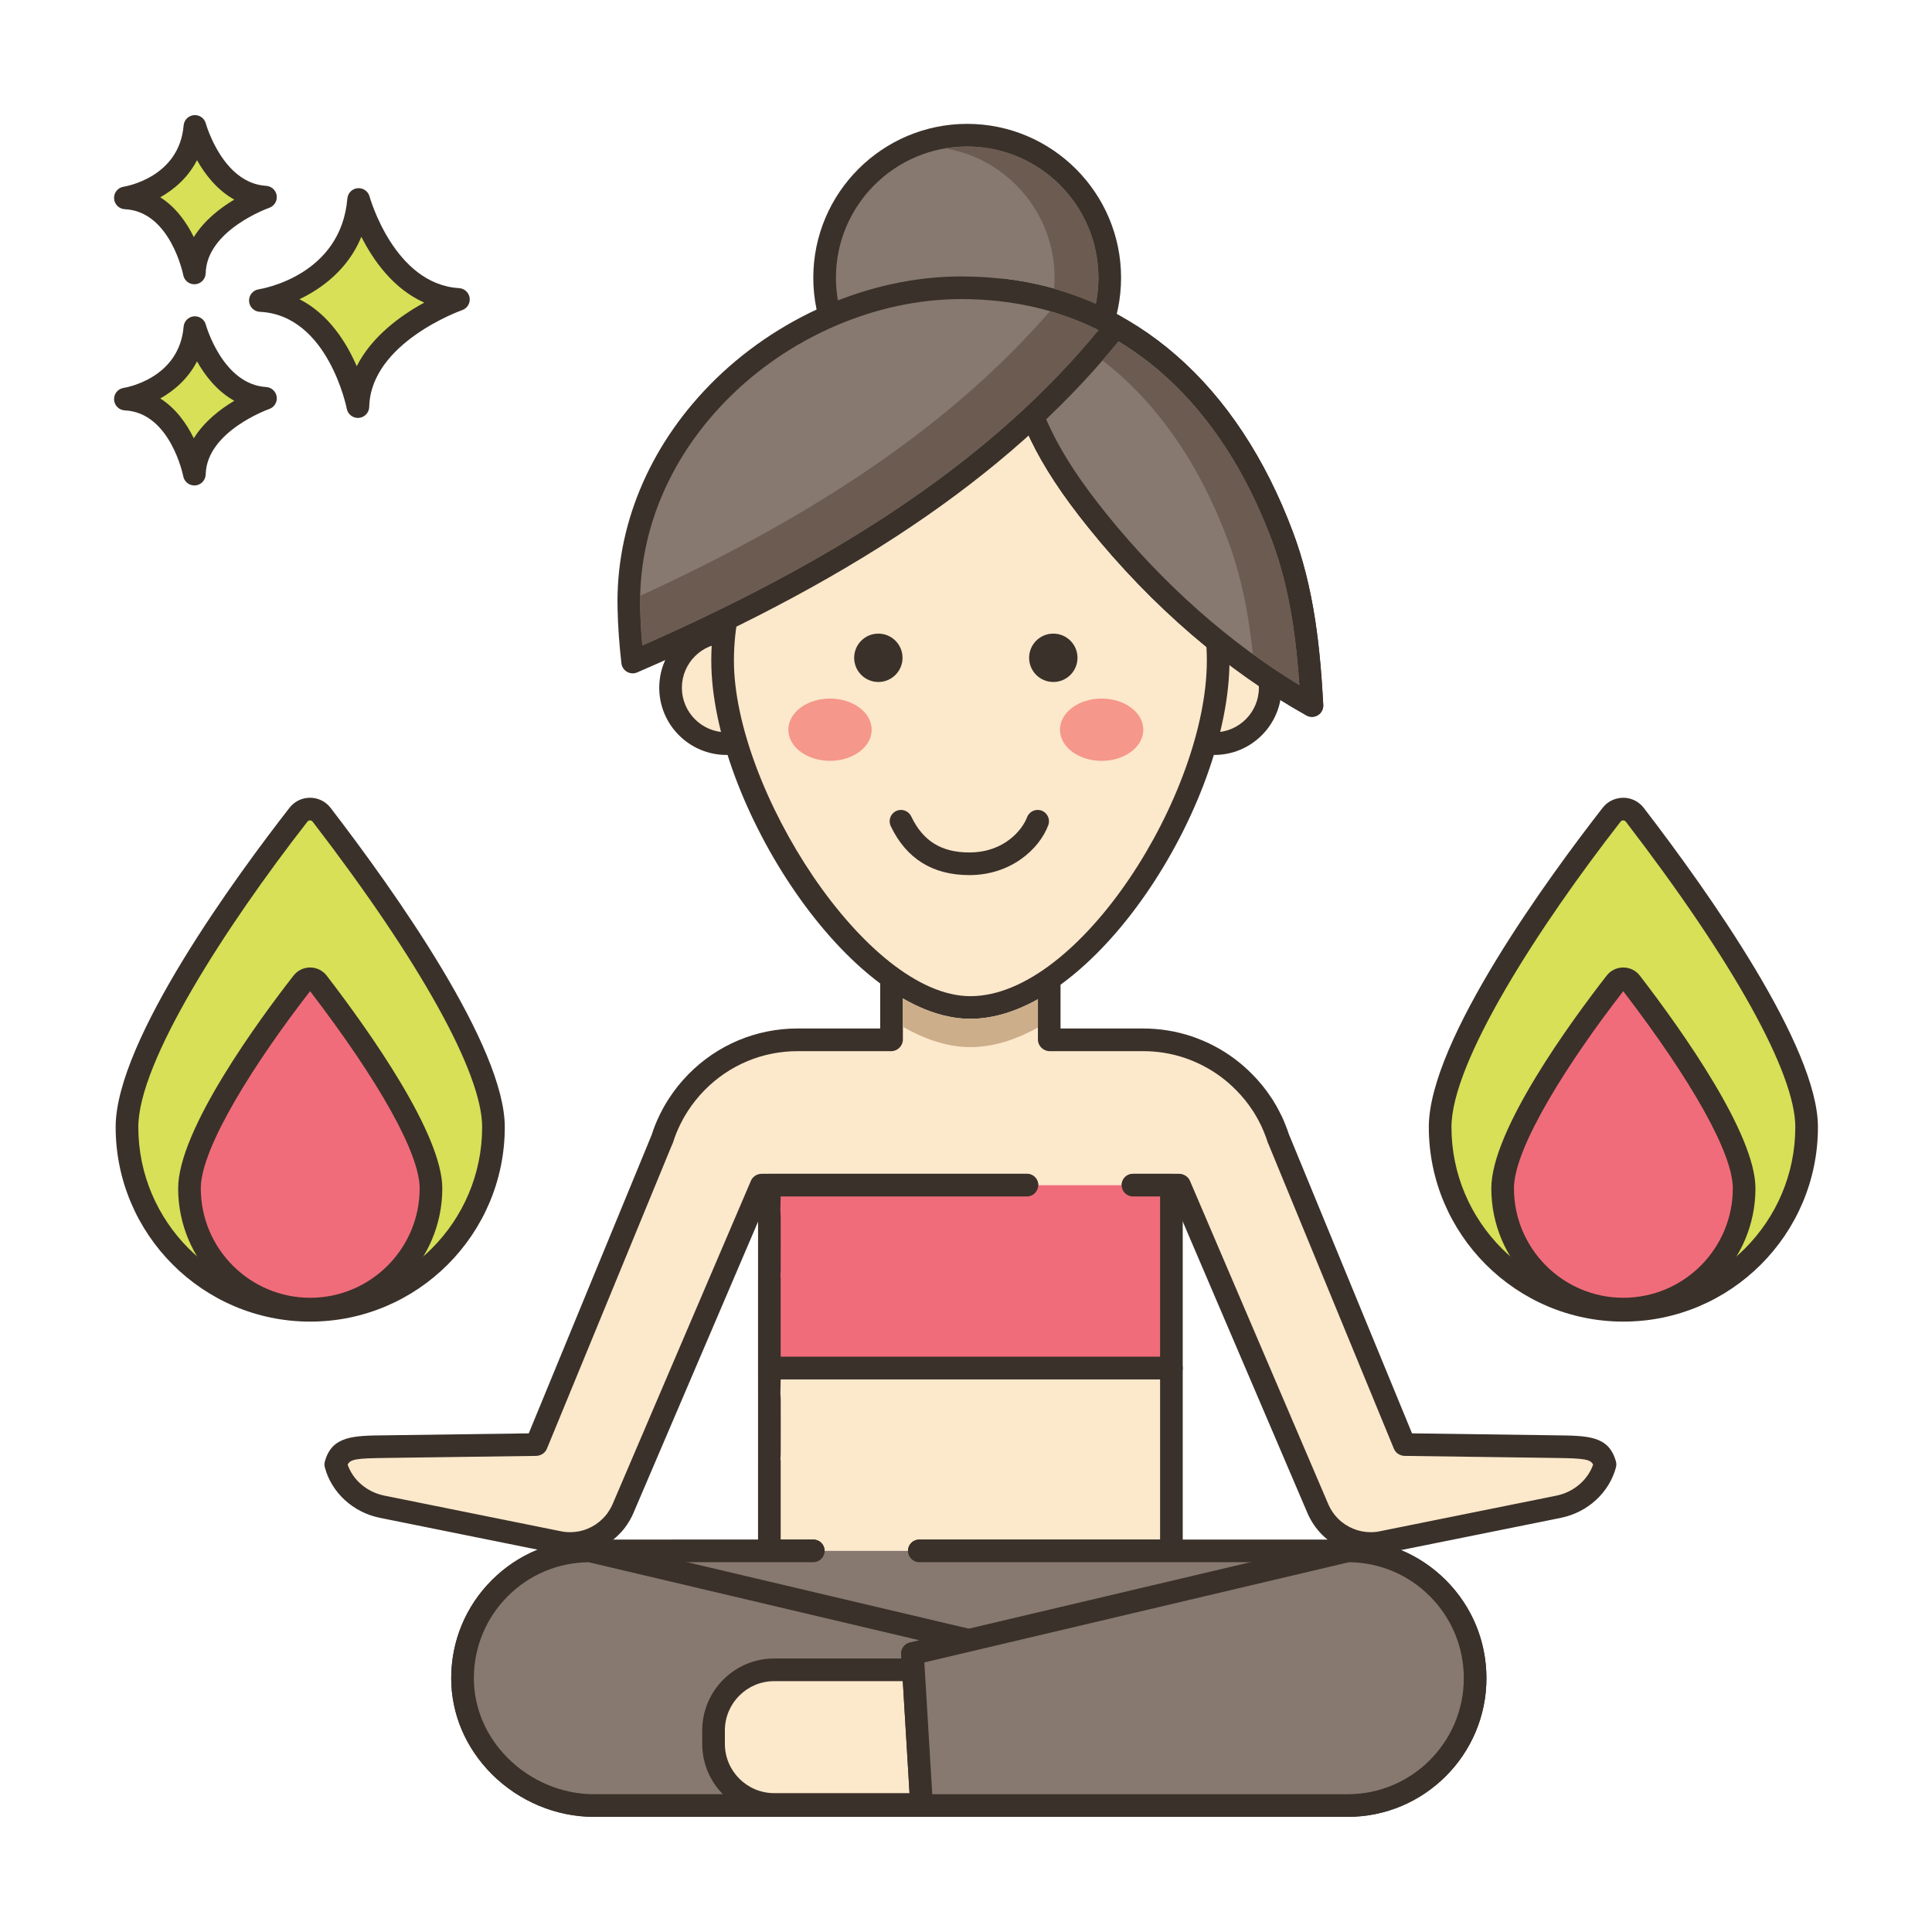 <svg xmlns="http://www.w3.org/2000/svg" xmlns:xlink="http://www.w3.org/1999/xlink" id="Layer_1" x="0px" y="0px" viewBox="0 0 256 256" style="enable-background:new 0 0 256 256;" xml:space="preserve"><style type="text/css">	.st0{fill:#3A312A;}	.st1{fill:#FCE8CB;}	.st2{fill:#D7E057;}	.st3{fill:#87796F;}	.st4{fill:#F16C7A;}	.st5{fill-rule:evenodd;clip-rule:evenodd;fill:#FCE8CB;}	.st6{fill:#F5978A;}	.st7{fill:#CCAE8B;}	.st8{fill:#B9BC39;}	.st9{fill:#CE4E61;}	.st10{fill-rule:evenodd;clip-rule:evenodd;fill:#D7E057;}	.st11{fill:#FFFFFF;}	.st12{fill-rule:evenodd;clip-rule:evenodd;fill:#F16C7A;}	.st13{fill:#6B5B51;}	.st14{fill:#8AC6DD;}	.st15{fill:#68A8BC;}	.st16{fill-rule:evenodd;clip-rule:evenodd;fill:#87796F;}</style><g>	<g>		<g>			<path class="st1" d="M203.786,191.654l-17.659-0.24c-0.022,0-0.033-0.011-0.044-0.022l-16.538-40.175l-0.131-0.305    c0,0,0,0-0.011,0v-0.011c-0.076-0.24-0.152-0.468-0.24-0.708c-0.109-0.294-0.218-0.577-0.338-0.86    c-0.229-0.577-0.501-1.122-0.795-1.666c-0.141-0.272-0.294-0.533-0.457-0.795c-0.12-0.217-0.25-0.424-0.392-0.62    c-0.675-1.023-1.448-1.981-2.308-2.842c-1.361-1.394-2.94-2.57-4.682-3.484c-0.435-0.229-0.871-0.435-1.328-0.632    c-0.457-0.196-0.914-0.37-1.383-0.533c-1.883-0.632-3.909-0.98-6.01-0.98h-12.401c-0.022,0-0.043-0.011-0.043-0.033v-8.046    c0-0.022-0.011-0.043-0.033-0.043h-20.828c0,0-0.011,0.011-0.022,0.011c0,0.011-0.011,0.022-0.011,0.033v8.046    c0,0.022-0.022,0.033-0.033,0.033h-12.401c-5.259,0-10.006,2.156-13.424,5.629c-0.446,0.457-0.871,0.936-1.274,1.437    c-0.403,0.501-0.773,1.023-1.121,1.557c-0.229,0.359-0.457,0.729-0.664,1.099c-0.142,0.272-0.283,0.544-0.425,0.817    c-0.196,0.414-0.392,0.838-0.566,1.263c-0.174,0.435-0.327,0.871-0.468,1.317c0,0.011,0,0.011,0,0.011l-0.141,0.305    l-16.538,40.175c-0.011,0.011-0.022,0.022-0.044,0.022l-17.659,0.24c-5.901,0.13-8.144-0.283-8.884,2.395    c0.74,2.809,3.168,4.997,6.13,5.596l23.408,4.725c0.512,0.109,1.013,0.153,1.513,0.153c2.036,0,3.963-0.817,5.378-2.232    c0.327-0.316,0.621-0.664,0.882-1.045v-0.011c0.272-0.381,0.501-0.784,0.697-1.219l18.378-42.962c0-0.011,0-0.011,0.011-0.011    c0.011-0.011,0.011-0.011,0.022-0.011h55.341c0.022,0,0.022,0,0.033,0.022h0.011l18.378,42.962    c0.392,0.86,0.925,1.633,1.568,2.276c1.415,1.415,3.353,2.232,5.378,2.232c0.501,0,1.012-0.044,1.513-0.153l23.321-4.703    c0.033-0.011,0.055-0.011,0.087-0.022c2.951-0.599,5.378-2.787,6.13-5.596v-0.011    C211.919,191.382,209.676,191.785,203.786,191.654z"></path>		</g>	</g>	<g>		<g>			<path class="st0" d="M214.113,193.63c-0.952-3.368-3.63-3.396-8.068-3.443c-0.676-0.007-1.417-0.015-2.239-0.033l-16.704-0.227    l-16.179-39.301l-0.131-0.305c0,0,0-0.001,0-0.002c-0.069-0.214-0.141-0.424-0.222-0.646c-0.117-0.316-0.234-0.62-0.349-0.891    c-0.222-0.56-0.49-1.123-0.858-1.806c-0.159-0.307-0.331-0.602-0.475-0.827c-0.149-0.271-0.313-0.529-0.454-0.723    c-0.74-1.121-1.581-2.156-2.487-3.063c-1.474-1.51-3.176-2.777-5.058-3.765c-0.47-0.247-0.941-0.471-1.435-0.682    c-0.49-0.209-0.979-0.396-1.496-0.577c-2.093-0.702-4.275-1.058-6.487-1.058h-10.944v-6.579c0-0.829-0.704-1.544-1.533-1.544    h-20.828c-0.232,0-0.458,0.054-0.663,0.154c-0.38,0.18-0.673,0.516-0.796,0.925c-0.048,0.151-0.074,0.311-0.074,0.464v6.579    h-10.934c-5.489,0-10.636,2.158-14.498,6.081c-0.478,0.49-0.939,1.01-1.369,1.544c-0.404,0.502-0.8,1.051-1.219,1.693    c-0.244,0.383-0.487,0.777-0.729,1.212l-0.448,0.866c-0.208,0.438-0.415,0.887-0.604,1.35c-0.181,0.452-0.34,0.904-0.488,1.367    L70.06,189.928l-16.717,0.227c-0.822,0.018-1.572,0.025-2.256,0.032c-4.277,0.043-7.103,0.071-8.04,3.463    c-0.071,0.255-0.072,0.525-0.005,0.782c0.881,3.343,3.74,5.967,7.283,6.685l23.393,4.722c0.587,0.125,1.184,0.185,1.826,0.185    c2.43,0,4.716-0.949,6.421-2.654c0.396-0.383,0.758-0.812,1.075-1.274c0.023-0.034,0.045-0.068,0.065-0.104    c0.292-0.424,0.543-0.873,0.774-1.387l17.998-42.073h34.194c0.829,0,1.5-0.671,1.5-1.5c0-0.829-0.671-1.5-1.5-1.5h-35.16    c-0.386,0-0.78,0.16-1.059,0.427c-0.15,0.142-0.271,0.313-0.353,0.505l-18.367,42.936c-0.159,0.353-0.339,0.669-0.55,0.965    c-0.028,0.04-0.055,0.082-0.079,0.125c-0.188,0.262-0.399,0.507-0.642,0.742c-1.156,1.156-2.69,1.792-4.318,1.792    c-0.429,0-0.822-0.039-1.217-0.123l-23.407-4.725c-2.282-0.462-4.142-2.049-4.852-4.099c0.332-0.716,1.135-0.851,5.049-0.89    c0.696-0.007,1.458-0.015,2.28-0.033l17.639-0.24c0.398,0,0.823-0.18,1.105-0.461c0.14-0.14,0.251-0.306,0.327-0.49    l16.512-40.116l0.141-0.305c0.038-0.081,0.067-0.165,0.09-0.253c0.125-0.388,0.258-0.768,0.405-1.135    c0.164-0.4,0.349-0.799,0.51-1.14l0.402-0.776c0.194-0.345,0.408-0.691,0.611-1.012c0.354-0.542,0.693-1.013,1.035-1.438    c0.37-0.46,0.767-0.907,1.174-1.325c3.289-3.341,7.677-5.181,12.355-5.181h12.401c0.829,0,1.533-0.704,1.533-1.533v-6.589h17.893    v6.589c0,0.829,0.715,1.533,1.544,1.533h12.401c1.887,0,3.748,0.304,5.517,0.896c0.435,0.152,0.86,0.313,1.285,0.496    c0.42,0.18,0.821,0.371,1.222,0.581c1.603,0.841,3.051,1.919,4.318,3.217c0.776,0.776,1.489,1.653,2.153,2.658    c0.106,0.147,0.205,0.303,0.335,0.537c0.142,0.228,0.275,0.455,0.41,0.713c0.322,0.596,0.544,1.061,0.733,1.539    c0.111,0.262,0.212,0.524,0.31,0.79c0.07,0.193,0.132,0.378,0.194,0.569c0.033,0.128,0.082,0.25,0.146,0.363l16.601,40.322    c0.071,0.173,0.174,0.331,0.303,0.466c0.278,0.291,0.705,0.479,1.107,0.485l17.647,0.239c0.822,0.019,1.574,0.026,2.261,0.034    c3.932,0.041,4.742,0.175,5.08,0.886c-0.718,2.053-2.579,3.641-4.852,4.103c-0.025,0.005-0.051,0.011-0.076,0.017    c-0.014,0.003-0.029,0.007-0.044,0.011l-23.308,4.701c-0.362,0.079-0.764,0.119-1.195,0.119c-1.605,0-3.179-0.653-4.318-1.792    c-0.52-0.52-0.945-1.138-1.249-1.805l-18.378-42.962c-0.138-0.324-0.386-0.581-0.688-0.738c-0.224-0.123-0.478-0.193-0.734-0.193    h-6.127c-0.829,0-1.5,0.671-1.5,1.5c0,0.829,0.671,1.5,1.5,1.5h5.172l18.012,42.106c0.468,1.027,1.098,1.94,1.872,2.714    c1.697,1.698,4.044,2.671,6.439,2.671c0.645,0,1.261-0.063,1.81-0.183l23.321-4.703c0.032-0.006,0.063-0.014,0.094-0.022    c0.007-0.001,0.015-0.003,0.023-0.005c3.517-0.725,6.362-3.342,7.253-6.674c0.034-0.126,0.051-0.267,0.051-0.398    C214.17,193.9,214.151,193.763,214.113,193.63z"></path>		</g>	</g>	<g>		<g>			<path class="st3" d="M128.157,17.913c-10.433,0-18.891,8.458-18.891,18.891c0,10.433,8.458,18.891,18.891,18.891    c10.433,0,18.891-8.458,18.891-18.891C147.047,26.371,138.59,17.913,128.157,17.913z"></path>		</g>	</g>	<g>		<g>			<path class="st0" d="M128.157,16.413c-11.244,0-20.391,9.147-20.391,20.391s9.148,20.391,20.391,20.391    c11.244,0,20.391-9.147,20.391-20.391S139.4,16.413,128.157,16.413z M128.157,54.195c-9.589,0-17.391-7.801-17.391-17.391    c0-9.589,7.802-17.391,17.391-17.391c9.589,0,17.391,7.802,17.391,17.391C145.547,46.394,137.746,54.195,128.157,54.195z"></path>		</g>	</g>	<g>		<g>			<path class="st1" d="M101.944,181.268v3.327c0.01,0,0.01,8.848,0,8.848v12.054h53.273v-24.23H101.944z"></path>		</g>	</g>	<g>		<g>			<path class="st0" d="M155.217,179.769h-53.273c-0.829,0-1.5,0.671-1.5,1.5v3.327c0,0.022,0,0.044,0.002,0.066    c0.009,0.556,0.009,8.161,0,8.716c-0.001,0.022-0.002,0.044-0.002,0.066v12.055c0,0.829,0.671,1.5,1.5,1.5h5.823    c0.829,0,1.5-0.671,1.5-1.5s-0.671-1.5-1.5-1.5h-4.323v-10.555h-0.039c0.043-0.403,0.044-0.87,0.045-1.38l0.002-3.044    l-0.002-3.044c-0.001-0.511-0.002-0.978-0.045-1.38l0.039-1.827h50.273v21.23h-31.905c-0.829,0-1.5,0.671-1.5,1.5    s0.671,1.5,1.5,1.5h33.405c0.829,0,1.5-0.671,1.5-1.5v-24.23C156.717,180.44,156.046,179.769,155.217,179.769z"></path>		</g>	</g>	<g>		<g>			<path class="st4" d="M101.944,157.039v3.327c0.01,0,0.01,8.849,0,8.849v12.054h53.273v-24.229H101.944z"></path>		</g>	</g>	<g>		<g>			<path class="st0" d="M155.217,155.539h-5.093c-0.829,0-1.5,0.671-1.5,1.5c0,0.829,0.671,1.5,1.5,1.5h3.593v21.229h-50.273    v-10.554h-0.039c0.043-0.403,0.044-0.87,0.045-1.38l0.002-3.044l-0.002-3.044c-0.001-0.51-0.002-0.978-0.045-1.38l0.039-1.827    h32.626c0.829,0,1.5-0.671,1.5-1.5c0-0.829-0.671-1.5-1.5-1.5h-34.126c-0.829,0-1.5,0.671-1.5,1.5v3.327    c0,0.022,0,0.044,0.002,0.066c0.009,0.556,0.009,8.161,0,8.717c-0.001,0.022-0.002,0.044-0.002,0.066v12.054    c0,0.829,0.671,1.5,1.5,1.5h53.273c0.829,0,1.5-0.671,1.5-1.5v-24.229C156.717,156.21,156.046,155.539,155.217,155.539z"></path>		</g>	</g>	<g>		<g>			<path class="st5" d="M96.259,83.722c-4.09,0-7.406,3.316-7.406,7.406c0,4.09,3.316,7.406,7.406,7.406    c4.09,0,7.406-3.316,7.406-7.406C103.665,87.038,100.35,83.722,96.259,83.722z"></path>		</g>	</g>	<g>		<g>			<path class="st0" d="M96.259,82.222c-4.911,0-8.906,3.995-8.906,8.906c0,4.911,3.995,8.906,8.906,8.906    c4.911,0,8.906-3.995,8.906-8.906C105.165,86.217,101.17,82.222,96.259,82.222z M96.259,97.035c-3.257,0-5.906-2.649-5.906-5.906    c0-3.257,2.649-5.906,5.906-5.906c3.257,0,5.906,2.649,5.906,5.906C102.165,94.385,99.516,97.035,96.259,97.035z"></path>		</g>	</g>	<g>		<g>			<path class="st5" d="M160.902,83.722c-4.09,0-7.406,3.316-7.406,7.406c0,4.09,3.316,7.406,7.406,7.406    c4.09,0,7.406-3.316,7.406-7.406C168.308,87.038,164.992,83.722,160.902,83.722z"></path>		</g>	</g>	<g>		<g>			<path class="st0" d="M160.902,82.222c-4.911,0-8.906,3.995-8.906,8.906c0,4.911,3.995,8.906,8.906,8.906    c4.911,0,8.906-3.995,8.906-8.906C169.808,86.217,165.813,82.222,160.902,82.222z M160.902,97.035    c-3.257,0-5.906-2.649-5.906-5.906c0-3.257,2.649-5.906,5.906-5.906c3.257,0,5.906,2.649,5.906,5.906    C166.808,94.385,164.159,97.035,160.902,97.035z"></path>		</g>	</g>	<g>		<g>			<path class="st1" d="M128.581,54.701c-18.133,0-32.832,14.699-32.832,32.832c0,18.133,18.162,45.965,32.832,45.965    c15.369,0,32.832-27.832,32.832-45.965C161.413,69.4,146.713,54.701,128.581,54.701z"></path>		</g>	</g>	<g>		<g>			<path class="st0" d="M128.581,53.201c-18.931,0-34.332,15.401-34.332,34.332c0,18.741,18.415,47.465,34.332,47.465    c16.247,0,34.332-28.292,34.332-47.465C162.913,68.602,147.511,53.201,128.581,53.201z M128.581,131.998    c-13.828,0-31.332-27.569-31.332-44.465c0-17.276,14.056-31.332,31.332-31.332c17.276,0,31.332,14.056,31.332,31.332    C159.913,105.09,143.107,131.998,128.581,131.998z"></path>		</g>	</g>	<g>		<g>			<path class="st0" d="M138.022,107.414c-0.775-0.292-1.64,0.103-1.931,0.879c-0.604,1.612-2.981,4.662-7.651,4.662    c-3.702,0-6.148-1.519-7.701-4.781c-0.356-0.748-1.251-1.066-1.999-0.71c-0.748,0.356-1.066,1.251-0.71,1.999    c2.05,4.308,5.553,6.492,10.41,6.492c5.486,0,9.269-3.426,10.461-6.61C139.191,108.569,138.798,107.705,138.022,107.414z"></path>		</g>	</g>	<g>		<g>			<path class="st3" d="M172.785,82.38c-0.596-3.873-1.49-7.685-2.877-11.373c-6.452-17.219-18.648-30.411-37.12-32.559    c0.904,6.606,2.24,13.172,5.127,19.161c1.983,4.109,4.654,7.859,7.521,11.414c7.87,9.771,17.497,18.36,28.408,24.463    C173.637,89.757,173.35,86.038,172.785,82.38z"></path>		</g>	</g>	<g>		<g>			<path class="st0" d="M174.267,82.152c-0.668-4.343-1.634-8.162-2.955-11.672c-7.343-19.596-20.963-31.501-38.352-33.522    c-0.461-0.054-0.92,0.109-1.245,0.44c-0.325,0.331-0.478,0.794-0.415,1.253c0.822,6.003,2.09,13.027,5.262,19.609    c1.763,3.654,4.211,7.373,7.704,11.704c8.342,10.356,18.315,18.942,28.843,24.831c0.228,0.128,0.48,0.191,0.732,0.191    c0.276,0,0.552-0.076,0.794-0.227c0.464-0.29,0.734-0.809,0.704-1.355C175.169,90.289,174.892,86.194,174.267,82.152z     M146.602,68.082c-3.345-4.148-5.676-7.683-7.337-11.124c-2.657-5.513-3.91-11.445-4.71-16.747    c15.29,2.528,27.298,13.578,33.948,31.324c1.247,3.316,2.162,6.938,2.798,11.075c0.434,2.807,0.695,5.658,0.871,8.17    C162.863,85.149,154.067,77.35,146.602,68.082z"></path>		</g>	</g>	<g>		<g>			<path class="st3" d="M172.785,82.38c-0.596-3.873-1.49-7.685-2.877-11.373c-6.452-17.219-18.648-30.411-37.12-32.559    c0.904,6.606,2.24,13.172,5.127,19.161c1.983,4.109,4.654,7.859,7.521,11.414c7.87,9.771,17.497,18.36,28.408,24.463    C173.637,89.757,173.35,86.038,172.785,82.38z"></path>		</g>	</g>	<g>		<g>			<path class="st0" d="M174.267,82.152c-0.668-4.343-1.634-8.162-2.955-11.672c-7.343-19.596-20.963-31.501-38.352-33.522    c-0.461-0.054-0.92,0.109-1.245,0.44c-0.325,0.331-0.478,0.794-0.415,1.253c0.822,6.003,2.09,13.027,5.262,19.609    c1.763,3.654,4.211,7.373,7.704,11.704c8.342,10.356,18.315,18.942,28.843,24.831c0.228,0.128,0.48,0.191,0.732,0.191    c0.276,0,0.552-0.076,0.794-0.227c0.464-0.29,0.734-0.809,0.704-1.355C175.169,90.289,174.892,86.194,174.267,82.152z     M146.602,68.082c-3.345-4.148-5.676-7.683-7.337-11.124c-2.657-5.513-3.91-11.445-4.71-16.747    c15.29,2.528,27.298,13.578,33.948,31.324c1.247,3.316,2.162,6.938,2.798,11.075c0.434,2.807,0.695,5.658,0.871,8.17    C162.863,85.149,154.067,77.35,146.602,68.082z"></path>		</g>	</g>	<g>		<g>			<path class="st3" d="M127.353,38.13c-22.644,0-44.569,19.017-44.024,42.432c0.051,2.384,0.226,4.777,0.504,7.161    c24.206-10.459,47.815-24.031,64.038-44.456C142.014,39.979,135.182,38.13,127.353,38.13z"></path>		</g>	</g>	<g>		<g>			<path class="st0" d="M149.342,42.978c-0.085-0.431-0.354-0.804-0.737-1.019c-6.298-3.536-13.449-5.329-21.252-5.329    c-12.06,0-24.517,5.381-33.324,14.393c-8.118,8.309-12.451,18.812-12.2,29.571c0.05,2.356,0.223,4.813,0.514,7.302    c0.055,0.471,0.329,0.888,0.74,1.125c0.232,0.133,0.49,0.201,0.75,0.201c0.202,0,0.405-0.041,0.595-0.123    c30.077-12.996,50.61-27.263,64.618-44.899C149.318,43.856,149.427,43.409,149.342,42.978z M85.112,85.528    c-0.154-1.702-0.25-3.376-0.285-5.001c-0.231-9.948,3.799-19.681,11.347-27.407c8.253-8.447,19.908-13.49,31.178-13.49    c6.636,0,12.752,1.381,18.207,4.109C132.197,59.97,112.901,73.308,85.112,85.528z"></path>		</g>	</g>	<g>		<g>			<path class="st0" d="M116.385,83.958c-1.77,0-3.204,1.435-3.204,3.204c0,1.77,1.435,3.205,3.204,3.205    c1.77,0,3.205-1.435,3.205-3.205C119.589,85.393,118.155,83.958,116.385,83.958z"></path>		</g>	</g>	<g>		<g>			<path class="st0" d="M139.568,83.958c-1.77,0-3.204,1.435-3.204,3.204c0,1.77,1.435,3.205,3.204,3.205    c1.77,0,3.205-1.435,3.205-3.205C142.773,85.393,141.338,83.958,139.568,83.958z"></path>		</g>	</g>	<g>		<g>			<ellipse class="st6" cx="109.98" cy="96.69" rx="5.52" ry="4.127"></ellipse>		</g>	</g>	<g>		<g>			<path class="st6" d="M145.973,92.563c-3.049,0-5.52,1.848-5.52,4.127c0,2.279,2.472,4.127,5.52,4.127    c3.049,0,5.52-1.848,5.52-4.127C151.493,94.41,149.021,92.563,145.973,92.563z"></path>		</g>	</g>	<g>		<g>			<path class="st3" d="M190.512,210.435c-3.049-3.049-7.272-4.936-11.93-4.936l-0.713,0.168c-0.702-0.099-1.413-0.168-2.142-0.168    h-53.916h-14.044H79.528c-0.379,0-0.751,0.029-1.123,0.056L78.17,205.5c-0.004-0.001-0.007-0.001-0.011-0.001    c-4.656,0.001-8.876,1.888-11.924,4.936c-3.053,3.053-4.939,7.25-4.948,11.906c-0.02,9.301,8.099,16.903,17.399,16.903h0.787    c0.018,0.001,0.037,0.003,0.055,0.003h96.199c0.019,0,0.037-0.003,0.055-0.003h2.799c9.317,0,16.878-7.55,16.878-16.866    C195.461,217.706,193.573,213.496,190.512,210.435z"></path>		</g>	</g>	<g>		<g>			<path class="st0" d="M191.573,209.375c-3.467-3.466-8.081-5.376-12.991-5.376c-0.116,0-0.231,0.013-0.344,0.04l-0.442,0.104    c-0.758-0.098-1.421-0.144-2.068-0.144h-53.915c-0.829,0-1.5,0.671-1.5,1.5c0,0.829,0.671,1.5,1.5,1.5h53.915    c0.582,0,1.195,0.049,1.931,0.153c0.186,0.027,0.373,0.018,0.555-0.025l0.539-0.127c4.046,0.043,7.839,1.636,10.699,4.496    c2.908,2.908,4.509,6.772,4.509,10.881c0,8.473-6.899,15.366-15.378,15.366l-98.974,0.005c-0.037-0.002-0.098-0.005-0.135-0.005    h-0.787c-4.21,0-8.367-1.746-11.404-4.789c-2.907-2.913-4.504-6.682-4.496-10.611c0.009-4.096,1.61-7.949,4.509-10.848    c2.86-2.86,6.655-4.453,10.701-4.496l0.066,0.016c0.148,0.035,0.386,0.041,0.537,0.029c0.308-0.022,0.616-0.046,0.93-0.046    h28.239c0.829,0,1.5-0.671,1.5-1.5c0-0.829-0.671-1.5-1.5-1.5H79.528c-0.321,0-0.639,0.018-1.002,0.044    c-0.117-0.028-0.248-0.044-0.368-0.044c-4.908,0.002-9.519,1.911-12.984,5.376c-3.464,3.463-5.378,8.067-5.388,12.963    c-0.01,4.731,1.898,9.254,5.372,12.736c3.596,3.604,8.526,5.67,13.528,5.67l0.701-0.003c0.037,0.003,0.104,0.005,0.142,0.005    l99.054-0.003c10.134,0,18.378-8.239,18.378-18.366C196.96,217.466,195.047,212.849,191.573,209.375z"></path>		</g>	</g>	<g>		<g>			<path class="st3" d="M121.04,221.26l-0.13-2.15l7.47-1.76L78.17,205.5h-0.01c-4.66,0-8.88,1.89-11.93,4.94    c-3.05,3.05-4.93,7.24-4.94,11.9c-0.02,9.3,8.1,16.9,17.4,16.9h43.43l-0.01-0.14L121.04,221.26z"></path>		</g>	</g>	<g>		<g>			<path class="st0" d="M128.725,215.89l-50.21-11.85c-0.113-0.026-0.238-0.04-0.354-0.04c-4.908,0-9.522,1.91-12.991,5.379    c-3.459,3.459-5.369,8.06-5.379,12.957c-0.01,4.731,1.897,9.253,5.371,12.733c3.596,3.604,8.527,5.67,13.529,5.67h43.43    c0.417,0,0.815-0.173,1.099-0.479c0.284-0.305,0.428-0.715,0.397-1.13l-1.133-18.851l6.24-1.47    c0.677-0.16,1.156-0.764,1.156-1.459S129.402,216.05,128.725,215.89z M120.566,217.65c-0.71,0.167-1.198,0.822-1.153,1.55    l1.112,18.54H78.69c-4.211,0-8.369-1.746-11.406-4.789c-2.907-2.913-4.503-6.68-4.494-10.608c0.009-4.098,1.607-7.948,4.5-10.842    c2.862-2.862,6.656-4.456,10.709-4.5l43.845,10.348L120.566,217.65z"></path>		</g>	</g>	<g>		<g>			<path class="st1" d="M121.04,221.26h-18.46c-4.44,0-8.03,3.59-8.03,8.03v1.78c0,4.44,3.59,8.03,8.03,8.03h19.53L121.04,221.26z"></path>		</g>	</g>	<g>		<g>			<path class="st0" d="M122.537,221.17c-0.047-0.792-0.704-1.41-1.497-1.41h-18.46c-5.255,0-9.53,4.275-9.53,9.53v1.78    c0,5.255,4.275,9.53,9.53,9.53h19.53c0.414,0,0.809-0.17,1.092-0.472c0.284-0.301,0.43-0.705,0.406-1.118L122.537,221.17z     M102.58,237.6c-3.601,0-6.53-2.93-6.53-6.53v-1.78c0-3.6,2.93-6.53,6.53-6.53h17.047l0.89,14.84H102.58z"></path>		</g>	</g>	<g>		<g>			<path class="st3" d="M190.512,210.435c-3.049-3.049-7.272-4.936-11.93-4.936l-57.677,13.612l1.21,20.133h56.467    c9.317,0,16.878-7.55,16.878-16.866C195.461,217.706,193.573,213.496,190.512,210.435z"></path>		</g>	</g>	<g>		<g>			<path class="st0" d="M191.573,209.375c-3.467-3.467-8.081-5.376-12.991-5.376c-0.116,0-0.231,0.014-0.345,0.04L120.56,217.65    c-0.71,0.167-1.196,0.822-1.152,1.55l1.21,20.133c0.047,0.792,0.704,1.41,1.497,1.41h56.467c10.134,0,18.378-8.239,18.378-18.366    C196.96,217.466,195.047,212.849,191.573,209.375z M178.582,237.743h-55.054l-1.049-17.463L178.753,207    c4.045,0.043,7.838,1.636,10.699,4.496c2.908,2.908,4.509,6.772,4.509,10.881C193.96,230.85,187.061,237.743,178.582,237.743z"></path>		</g>	</g>	<g>		<g>			<path class="st2" d="M42.624,107.97c-0.778-1.012-2.296-1.02-3.08-0.012c-5.367,6.891-22.718,30.046-22.718,41.382    c0,13.41,10.871,24.281,24.281,24.281s24.281-10.871,24.281-24.281C65.388,138.143,47.958,114.913,42.624,107.97z"></path>		</g>	</g>	<g>		<g>			<path class="st0" d="M43.813,107.056c-0.656-0.855-1.649-1.347-2.724-1.35h-0.012c-1.069,0-2.059,0.484-2.717,1.33    c-6.926,8.892-23.035,30.813-23.035,42.303c0,14.216,11.565,25.781,25.781,25.781c14.216,0,25.781-11.565,25.781-25.781    C66.888,138.684,52.431,118.274,43.813,107.056z M41.107,172.12c-12.561,0-22.781-10.22-22.781-22.781    c0-8.626,11.572-26.556,22.402-40.46c0.117-0.15,0.269-0.173,0.351-0.173h0.001c0.082,0,0.236,0.024,0.354,0.177    c14.27,18.575,22.454,33.321,22.454,40.456C63.888,161.9,53.669,172.12,41.107,172.12z"></path>		</g>	</g>	<g>		<g>			<path class="st4" d="M42.107,130.201c-0.513-0.667-1.513-0.672-2.03-0.008c-3.537,4.541-14.97,19.799-14.97,27.268    c0,8.837,7.163,16,16,16c8.837,0,16-7.163,16-16C57.107,150.084,45.622,134.777,42.107,130.201z"></path>		</g>	</g>	<g>		<g>			<path class="st0" d="M43.296,129.287c-0.53-0.689-1.332-1.086-2.199-1.089h-0.009c-0.863,0-1.663,0.391-2.194,1.073    c-4.596,5.902-15.287,20.463-15.287,28.19c0,9.649,7.851,17.5,17.5,17.5c9.649,0,17.5-7.851,17.5-17.5    C58.607,150.289,49.015,136.731,43.296,129.287z M41.107,171.961c-7.995,0-14.5-6.505-14.5-14.5    c0-5.508,7.447-17.061,14.481-26.124c9.23,12.047,14.519,21.561,14.519,26.124C55.607,165.456,49.102,171.961,41.107,171.961z"></path>		</g>	</g>	<g>		<g>			<path class="st2" d="M216.624,107.97c-0.778-1.012-2.296-1.02-3.08-0.012c-5.367,6.891-22.718,30.046-22.718,41.382    c0,13.41,10.871,24.281,24.281,24.281s24.281-10.871,24.281-24.281C239.388,138.143,221.958,114.913,216.624,107.97z"></path>		</g>	</g>	<g>		<g>			<path class="st0" d="M217.813,107.056c-0.656-0.855-1.649-1.347-2.724-1.35c-1.109,0.023-2.068,0.481-2.729,1.33    c-6.926,8.892-23.035,30.813-23.035,42.303c0,14.216,11.565,25.781,25.781,25.781c14.216,0,25.781-11.565,25.781-25.781    C240.888,138.684,226.431,118.274,217.813,107.056z M215.107,172.12c-12.561,0-22.781-10.22-22.781-22.781    c0-8.626,11.572-26.556,22.402-40.46c0.117-0.15,0.269-0.173,0.351-0.173h0.001c0.081,0,0.236,0.024,0.354,0.177    c14.27,18.575,22.454,33.321,22.454,40.456C237.888,161.9,227.669,172.12,215.107,172.12z"></path>		</g>	</g>	<g>		<g>			<path class="st4" d="M216.107,130.201c-0.513-0.667-1.513-0.672-2.03-0.008c-3.537,4.541-14.97,19.799-14.97,27.268    c0,8.837,7.163,16,16,16c8.837,0,16-7.163,16-16C231.107,150.084,219.622,134.777,216.107,130.201z"></path>		</g>	</g>	<g>		<g>			<path class="st0" d="M217.296,129.287c-0.53-0.689-1.332-1.086-2.199-1.089h-0.009c-0.863,0-1.663,0.391-2.194,1.073    c-4.596,5.902-15.287,20.463-15.287,28.19c0,9.649,7.851,17.5,17.5,17.5c9.649,0,17.5-7.851,17.5-17.5    C232.607,150.289,223.015,136.731,217.296,129.287z M215.107,171.961c-7.995,0-14.5-6.505-14.5-14.5    c0-5.508,7.447-17.061,14.481-26.124c9.23,12.047,14.519,21.561,14.519,26.124C229.607,165.456,223.102,171.961,215.107,171.961z    "></path>		</g>	</g>	<g>		<g>			<path class="st13" d="M139.127,41.24c-12.55,14.43-30.01,26.57-54.3,37.71c-0.01,0.53-0.01,1.05,0,1.58    c0.04,1.62,0.13,3.3,0.28,5c27.79-12.22,47.09-25.56,60.45-41.79C143.507,42.72,141.367,41.88,139.127,41.24z"></path>		</g>	</g>	<g>		<g>			<path class="st13" d="M128.157,19.41c-0.99,0-1.96,0.08-2.91,0.25c8.21,1.38,14.49,8.54,14.49,17.14c0,0.5-0.02,0.99-0.07,1.48    c0.36,0.1,0.71,0.2,1.05,0.31c0.4,0.12,0.78,0.25,1.17,0.39c0.34,0.11,0.67,0.23,1,0.36c0.58,0.21,1.15,0.44,1.72,0.68    c0.2,0.08,0.4,0.16,0.59,0.25c0.23-1.12,0.35-2.28,0.35-3.47C145.547,27.21,137.747,19.41,128.157,19.41z"></path>		</g>	</g>	<g>		<g>			<path class="st13" d="M171.307,82.61c-0.64-4.13-1.56-7.76-2.8-11.07c-4.52-12.05-11.51-21.01-20.32-26.31    c-0.69,0.85-1.39,1.69-2.12,2.52c7.08,5.43,12.76,13.48,16.62,23.79c1.25,3.31,2.16,6.94,2.8,11.07    c0.21,1.36,0.38,2.72,0.52,4.06c2.02,1.48,4.08,2.85,6.17,4.11C171.997,88.27,171.737,85.42,171.307,82.61z"></path>		</g>	</g>	<g>		<g>			<path class="st7" d="M128.577,135c-2.94,0-5.96-0.99-8.94-2.7v3.75c2.98,1.71,6,2.7,8.94,2.7c2.97,0,5.99-0.95,8.95-2.6v-3.75    C134.567,134.05,131.547,135,128.577,135z"></path>		</g>	</g>	<g>		<g>			<path class="st2" d="M47.523,26.431c-0.974,11.564-13.024,13.39-13.024,13.39c10.347,0.487,12.925,14.059,12.925,14.059    c0.221-9.677,13.321-14.202,13.321-14.202C50.931,39.09,47.523,26.431,47.523,26.431z"></path>		</g>	</g>	<g>		<g>			<path class="st0" d="M60.834,38.18c-8.605-0.515-11.832-12.024-11.864-12.141c-0.191-0.702-0.853-1.16-1.583-1.102    c-0.725,0.066-1.298,0.642-1.359,1.367c-0.86,10.215-11.314,11.964-11.754,12.033c-0.763,0.115-1.313,0.79-1.273,1.56    c0.04,0.77,0.657,1.384,1.428,1.421c9.028,0.425,11.499,12.718,11.522,12.842c0.137,0.711,0.759,1.217,1.472,1.217    c0.042,0,0.084-0.001,0.126-0.005c0.764-0.064,1.357-0.693,1.375-1.459c0.194-8.509,12.191-12.777,12.313-12.819    c0.675-0.235,1.092-0.914,0.994-1.622C62.132,38.764,61.548,38.223,60.834,38.18z M47.269,48.525    c-1.357-3.13-3.709-6.907-7.587-8.877c2.931-1.405,6.409-3.913,8.202-8.272c1.551,3.071,4.199,6.88,8.333,8.722    C53.21,41.739,49.295,44.504,47.269,48.525z"></path>		</g>	</g>	<g>		<g>			<path class="st2" d="M25.824,43.411c-0.689,8.179-9.212,9.471-9.212,9.471c7.318,0.344,9.142,9.944,9.142,9.944    c0.156-6.844,9.422-10.045,9.422-10.045C28.235,52.365,25.824,43.411,25.824,43.411z"></path>		</g>	</g>	<g>		<g>			<path class="st0" d="M35.266,51.283c-5.766-0.345-7.972-8.186-7.994-8.265c-0.19-0.702-0.853-1.166-1.582-1.102    c-0.725,0.065-1.299,0.642-1.36,1.368c-0.579,6.871-7.646,8.067-7.942,8.114c-0.763,0.115-1.313,0.79-1.273,1.561    c0.04,0.77,0.657,1.384,1.428,1.421c6.035,0.284,7.723,8.644,7.739,8.726c0.135,0.713,0.759,1.22,1.473,1.22    c0.041,0,0.083-0.001,0.125-0.005c0.765-0.063,1.358-0.694,1.376-1.461c0.13-5.71,8.331-8.634,8.412-8.662    c0.676-0.234,1.094-0.913,0.996-1.622C36.565,51.868,35.98,51.326,35.266,51.283z M25.681,58.078    c-0.924-1.885-2.34-3.947-4.447-5.28c1.856-1.041,3.697-2.63,4.871-4.916c1.057,1.874,2.654,3.954,4.941,5.224    C29.196,54.206,27.057,55.846,25.681,58.078z"></path>		</g>	</g>	<g>		<g>			<path class="st2" d="M25.824,16.754c-0.689,8.179-9.212,9.471-9.212,9.471c7.318,0.344,9.142,9.944,9.142,9.944    c0.156-6.845,9.422-10.045,9.422-10.045C28.235,25.708,25.824,16.754,25.824,16.754z"></path>		</g>	</g>	<g>		<g>			<path class="st0" d="M35.266,24.625c-5.744-0.344-7.955-8.125-7.993-8.263c-0.191-0.703-0.854-1.169-1.583-1.103    c-0.725,0.065-1.299,0.642-1.36,1.368c-0.579,6.871-7.646,8.066-7.942,8.113c-0.763,0.115-1.313,0.79-1.273,1.561    c0.04,0.77,0.657,1.384,1.427,1.421c6.035,0.284,7.724,8.644,7.739,8.726c0.135,0.712,0.759,1.22,1.473,1.22    c0.041,0,0.083-0.001,0.125-0.005c0.765-0.063,1.358-0.694,1.376-1.461c0.13-5.709,8.332-8.634,8.412-8.662    c0.677-0.234,1.094-0.913,0.996-1.622C36.565,25.21,35.98,24.668,35.266,24.625z M25.681,31.421    c-0.924-1.886-2.34-3.947-4.447-5.28c1.856-1.041,3.697-2.63,4.871-4.917c1.057,1.873,2.654,3.955,4.941,5.224    C29.196,27.549,27.057,29.188,25.681,31.421z"></path>		</g>	</g></g></svg>